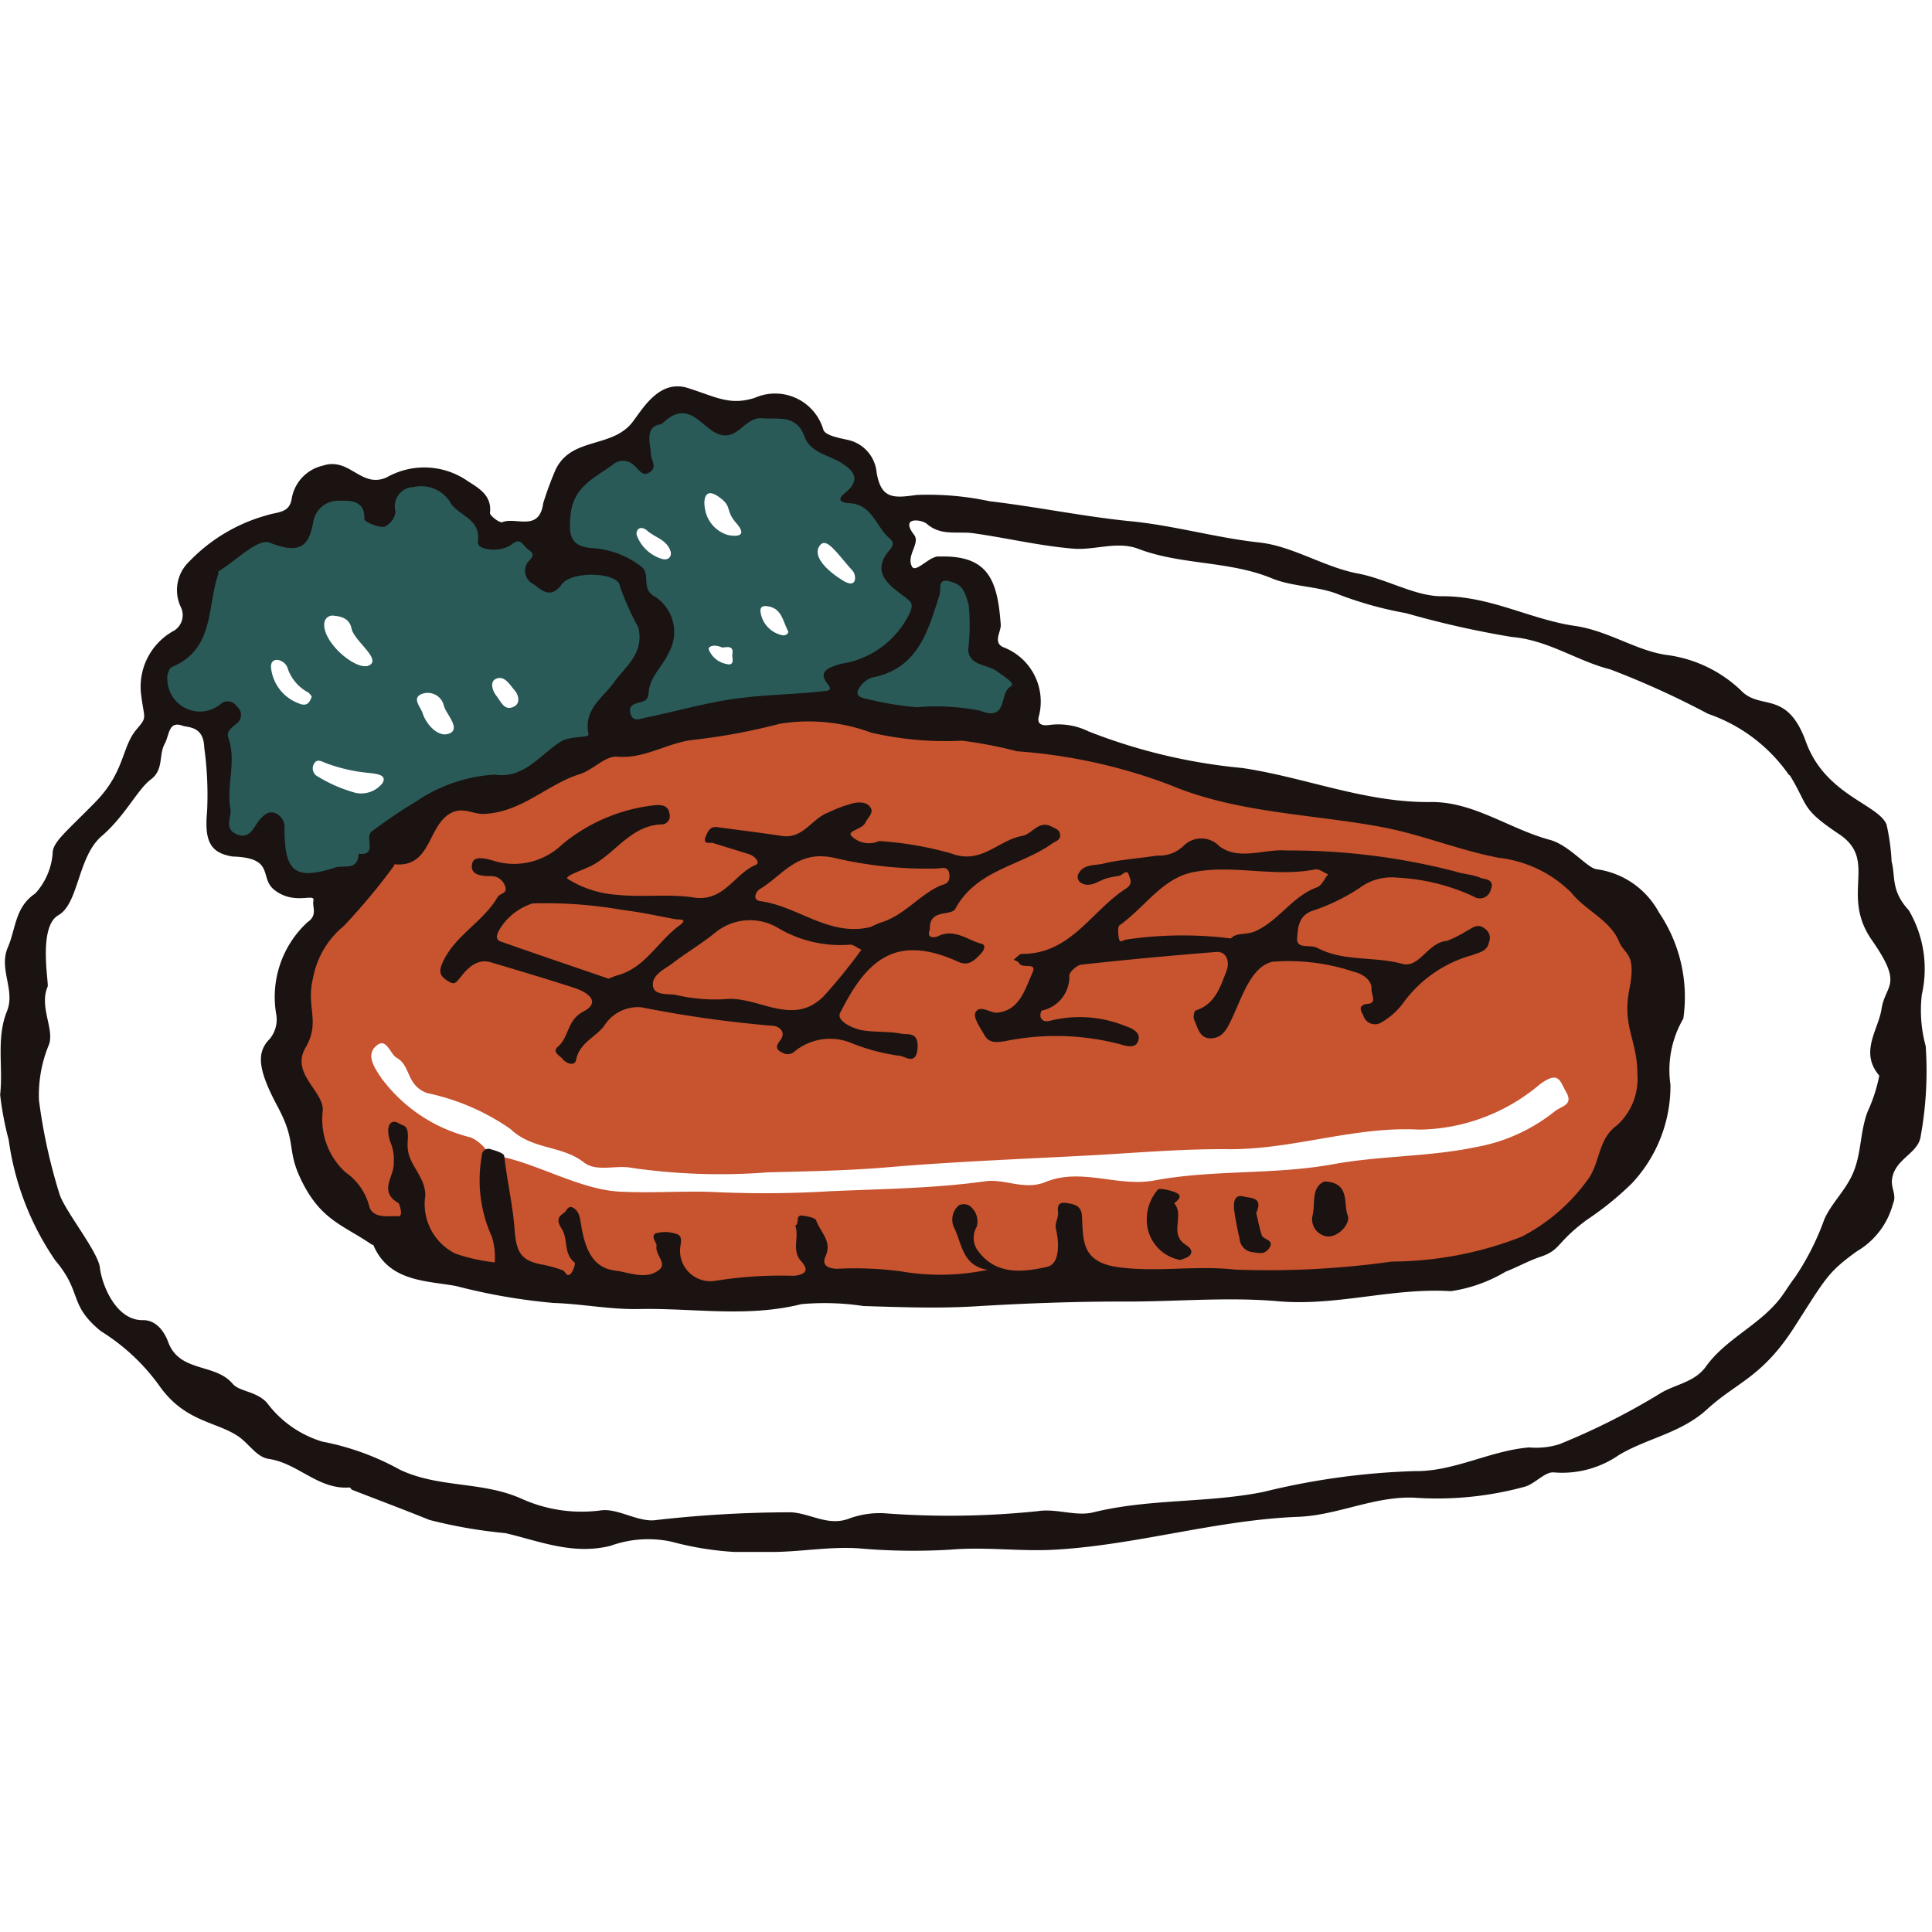<svg xmlns="http://www.w3.org/2000/svg" xmlns:xlink="http://www.w3.org/1999/xlink" width="70" height="70" viewBox="0 0 70 70">
  <defs>
    <clipPath id="clip-path">
      <rect id="Rectangle_988" data-name="Rectangle 988" width="69.822" height="42.229" fill="none"/>
    </clipPath>
  </defs>
  <g id="Group_4226" data-name="Group 4226" transform="translate(-935 -1299)">
    <rect id="Rectangle_950" data-name="Rectangle 950" width="70" height="70" transform="translate(935 1299)" fill="none"/>
    <g id="Group_4175" data-name="Group 4175" transform="translate(935 1313)">
      <g id="Group_4174" data-name="Group 4174" transform="translate(0 0)" clip-path="url(#clip-path)">
        <path id="Path_2565" data-name="Path 2565" d="M7.316,14.781c-.338-.825.244-1.67-.1-2.5-.089-.215.1-.361.241-.5.208-.207-.165-.153-.351-.359s-.293-.134-.568.013c-.924.5-1.352-.25-1.5-1.263a2.294,2.294,0,0,1,.351-.884c1.541-.546,1.2-2.923,1.205-2.966.064-.491,1.84-1.814,2.286-1.6.607.293.919.545,1.026-.38.061-.533.949-.97,1.482-1.029.4-.044,1.345-.042,1.428.581.014.112.255-.086.25-.25-.022-.541.969-.73,1.385-.776a2.542,2.542,0,0,1,1.759.97c.285.477.971.219.818,1.036-.022.115.259.165.678,0,.592-.231,1.408.107,1.082,1.137-.074.233.608.565.966.08.384-.52,1.872-.111,2.275.435a4.517,4.517,0,0,1,.2.645c-.222.546.394,2.1.193,2.271-.658.574-.293,1.592-1.316,1.881-.477.134.087.81-.153,1.16a4.644,4.644,0,0,1-1.011.346c-1-.032-1.125.557-1.857,1-.53.32-1.425.165-1.954.333a6.892,6.892,0,0,0-2.812,2.257c-.784.827-1.827.831-3.2.814-.365,0-.54-.092-.554-.433-.022-.55-.581-.384-.636-.949-.04-.413-.272-.437-.614-.1-.224.221-.337.177-.839-.058-.463-.215-.107-.62-.16-.923m5.647-.9c.2-.322-.274-.345-.467-.371a6.043,6.043,0,0,1-1.612-.37c-.118-.051-.3-.158-.4.039a.326.326,0,0,0,.129.453,5.317,5.317,0,0,0,1.388.6.984.984,0,0,0,.962-.35M12.482,9.6c.461-.227-.548-.886-.638-1.338-.067-.335-.331-.434-.625-.459a.3.3,0,0,0-.353.217c-.145.7,1.156,1.808,1.616,1.581M15.4,12.065c.407-.182-.134-.71-.208-1a.6.6,0,0,0-.766-.441c-.43.14-.081.474-.009.7.128.41.578.92.984.738m-5-1.337a.723.723,0,0,0-.117-.138,1.562,1.562,0,0,1-.75-.869c-.091-.351-.679-.492-.6.011a1.545,1.545,0,0,0,.987,1.243c.274.124.4.015.483-.247m6.707,0c.158.211.287.546.628.364.231-.122.157-.421.021-.577-.18-.207-.377-.572-.692-.42-.213.1-.131.421.042.633" transform="translate(0.892 0.508)" fill="#295a58"/>
        <path id="Path_2566" data-name="Path 2566" d="M27.593,10.327c.206.132-.614.572-.43.69a2.74,2.74,0,0,1-1.219.317,15.859,15.859,0,0,0-4.225.644,8.779,8.779,0,0,1-1.731.29c-.115.019-.341-.27-.365-.465-.016-.14,0-.761.155-.785.46-.066.4-.232.5-.546.109-.334.1-.448.584-.63.345-.128.142-1.618-.137-1.928s-.706-.533-.621-1.1c.054-.366-.432-.4-.656-.6-.177-.157-.5-.139-.726-.25-.461-.222-1.361.019-1.342-.621.02-.7-.078-1.564.91-2.06.636-.32.739-1.439,1.448-.864.238.192.49-.464.709-1S22.061.068,22.689.885c.351.454.843.354,1.419-.075.873-.652,1.907-.021,2.613.858a3.765,3.765,0,0,0,1.177.984c.613.3.566,1.365.763,1.385.691.073.315.853.72,1.258.125.125.306.719.1.965-.734.863.015.511.572.909.364.259.1,1.095-.032,1.229-.513.512-.34,1.409-1.344,1.431-.488.012-.6.113-1.08.5M22.975,3.912c-.514-.372-.568.1-.51.408a1.181,1.181,0,0,0,.837.97c.26.055.743.076.307-.423s-.121-.585-.634-.956M26.608,5.7c-.247.4.344.925.866,1.244s.479-.209.344-.358c-.571-.626-.963-1.284-1.21-.886m-6.227-.563c-.284-.245-.453.009-.373.191a1.4,1.4,0,0,0,.911.83c.237.065.357-.109.3-.281-.134-.417-.556-.494-.839-.739m4.388,2.74c-.2-.045-.325.016-.284.222a1,1,0,0,0,.776.818c.128.034.264-.067.214-.158-.182-.334-.22-.8-.706-.883m-1.71,1.476c-.268-.113-.488-.028-.451.091a.861.861,0,0,0,.648.52c.31.084.192-.261.2-.322.092-.445-.32-.233-.4-.288" transform="translate(3.075 0.095)" fill="#295a58"/>
        <path id="Path_2567" data-name="Path 2567" d="M30.994,8.009a2.491,2.491,0,0,0,1.433,1.714c.5.247-.335.906-.314,1.245.018.3-1.292.146-1.522.091a12.238,12.238,0,0,0-2.625-.4,6.33,6.33,0,0,1-1.4-.311.524.524,0,0,1-.32-.275.781.781,0,0,1,.273-.693c.771-.235,2.126-2.676,2.8-3.471.374-.439,1.383.028,1.484.327a15.517,15.517,0,0,1,.188,1.769" transform="translate(4.641 1.014)" fill="#295a58"/>
        <path id="Path_2568" data-name="Path 2568" d="M58.125,22.828c.132.1-.779,2.26-.746,2.62.04.432-1.4,2.081-1.778,2.41a8.423,8.423,0,0,1-2.18,1.607,18.1,18.1,0,0,1-5.068,1.189c-1.881.16-2.954-.022-4.84.062-.341.016-3.386-.388-3.671-.3a35.179,35.179,0,0,1-8.339.3,30.524,30.524,0,0,0-3.443,0c-.264-.007-2.6.159-3.633.278-.783.091-1.927-.474-2.354-.278a9.708,9.708,0,0,1-3.251.182c-.724-.237-.947-.4-1.51-.631-.475-.191-.475-1.071-.593-1.338a9.12,9.12,0,0,1-.325-2.774c1.391.225,3,1.218,4.45,1.3,1.223.069,2.446-.042,3.658.026a39.561,39.561,0,0,0,4.025-.04c1.865-.082,3.736-.1,5.593-.359.71-.1,1.422.34,2.181.027,1.292-.532,2.632.189,3.939-.056,2.147-.4,4.357-.2,6.48-.588,1.73-.314,3.488-.267,5.169-.62a6.338,6.338,0,0,0,2.839-1.276c.264-.227.725-.232.431-.737-.22-.379-.251-.772-.943-.264a6.884,6.884,0,0,1-4.364,1.642c-2.359-.129-4.589.73-6.926.709-1.718-.015-3.439.142-5.153.233-2.4.127-4.815.22-7.205.424-1.441.122-2.9.146-4.324.182a22.331,22.331,0,0,1-4.944-.164c-.563-.111-1.262.165-1.728-.2-.792-.619-1.857-.446-2.654-1.206a8.216,8.216,0,0,0-3.012-1.3c-.766-.272-.594-.985-1.1-1.273-.265-.149-.38-.789-.772-.421-.361.338-.02.81.213,1.157a5.7,5.7,0,0,0,3.2,2.134c.311.1.687.5.664.628a9.012,9.012,0,0,0,.746,4.361c-1.77-.134-6.444-2.154-6.292-3.137.114-.741-1.266-.964-1.129-1.722a12.984,12.984,0,0,0-.517-3.385c-.086-.453.94-3.112.746-3.422.018-.977,1.159-1.669,1.721-2.372a24.052,24.052,0,0,1,2.086-1.809c.239-1.225,1.488-1.478,2.657-1.481a5.363,5.363,0,0,0,2.943-1.205c.9-.62,3.427-.829,4.419-1.262,1.528-.668,2.863-.3,4.4-.9.857-.334,2.52.565,3.574.689,1.122.131,4.189.428,5.05.535a35.258,35.258,0,0,1,6.961,1.874c2.047.812,2.177.178,4.245.688a29.872,29.872,0,0,1,3.442.727c.55.2,2.349.747,2.849,1.013.731.388,2.526.753,2.888,1.765.161.448,1.279,1.264,1.683,1.658.63.613-.181,1.787-.058,1.821a4.664,4.664,0,0,0-.4,2.271" transform="translate(1.577 1.718)" fill="#c7532f"/>
        <path id="Path_2569" data-name="Path 2569" d="M27.583,17.577a25.1,25.1,0,0,1-1.771,1.98c-.334.31-.912.107-1.3,0-1.284-.355-2.615-.277-3.906-.532-.189-.038-.411-.013-.454-.2-.031-.129.157-.259.267-.385a16.092,16.092,0,0,1,2.307-1.768,1.129,1.129,0,0,1,.726-.151c1.4.1,2.542,1.305,4.131,1.056" transform="translate(3.565 2.922)" fill="#c7532f"/>
        <path id="Path_2570" data-name="Path 2570" d="M26.611,16.907c-1.143.293-2-.8-3.139-.843-.222-.007-.171-.161-.131-.268.242-.64,1.942-1.178,2.66-1.178,1.289,0,2.532.347,3.811.337.151,0,.384-.089.415.178.031.25-.165.357-.359.357-.63,0-.866.624-1.292.905a2.881,2.881,0,0,1-1.965.513" transform="translate(4.123 2.586)" fill="#c7532f"/>
        <path id="Path_2571" data-name="Path 2571" d="M22.022,16.639c-.879.548-1.331,1.508-2.321,1.882-.506.192-.823-.186-1.235-.241a13.028,13.028,0,0,1-2.9-.927c-.219-.084-.322-.258-.16-.368.563-.386.991-1.2,1.667-1.122.716.084,1.45.133,2.166.264.9.164,1.8.331,2.782.513" transform="translate(2.712 2.805)" fill="#c7532f"/>
        <path id="Path_2572" data-name="Path 2572" d="M34.484,17.321a.65.65,0,0,1,.457-.761c1-.386,1.383-1.789,2.8-1.571a24.042,24.042,0,0,0,3.016.051c.4.009.836-.321,1.092-.034-1.783,2.845-4.683,2.25-7.366,2.316" transform="translate(6.099 2.633)" fill="#c7532f"/>
        <path id="Path_2573" data-name="Path 2573" d="M24.927.061c1.02.322,1.508.644,2.42.355a1.82,1.82,0,0,1,2.487,1.162c.087.215.6.294.927.372a1.331,1.331,0,0,1,1,1.163c.16.979.62.938,1.449.821a10.607,10.607,0,0,1,2.641.227c1.712.2,3.428.56,5.109.725,1.583.155,3.1.6,4.665.77,1.215.132,2.348.892,3.566,1.123,1.063.2,2.084.831,3.049.825,1.751-.012,3.211.841,4.811,1.073,1.225.178,2.195.88,3.3,1.05a4.782,4.782,0,0,1,2.716,1.279c.713.764,1.67-.047,2.367,1.876s2.612,2.255,2.918,2.989a7.636,7.636,0,0,1,.184,1.343c.149.565-.032,1.057.625,1.77a4.2,4.2,0,0,1,.47,3.055,4.931,4.931,0,0,0,.141,1.865,13.221,13.221,0,0,1-.182,3.265c-.084.636-.954.814-1.04,1.578-.034.31.172.557.042.85a2.837,2.837,0,0,1-1.311,1.739c-1.072.772-1.13.978-2.286,2.775s-2.082,1.976-3.138,2.946c-.956.877-2.176,1.046-3.211,1.669a3.607,3.607,0,0,1-2.337.624c-.332-.042-.7.43-1.087.524a12.019,12.019,0,0,1-3.838.4c-1.492-.119-2.872.627-4.343.684-2.971.115-5.828,1.016-8.8,1.19-1.271.075-2.526-.111-3.809,0A22.52,22.52,0,0,1,31.11,42.1c-1.069-.068-2.089.126-3.129.132a11.4,11.4,0,0,1-3.648-.372,4,4,0,0,0-2.21.148c-1.377.346-2.6-.179-3.814-.459a17.615,17.615,0,0,1-2.75-.478c-.93-.377-1.869-.727-2.8-1.091-.038-.015-.066-.088-.094-.086-1.126.092-1.874-.885-2.933-1.035-.432-.061-.717-.561-1.111-.825-.8-.532-1.929-.52-2.843-1.818a7.421,7.421,0,0,0-2.123-1.984C2.468,33.262,3,32.847,2,31.665A10.156,10.156,0,0,1,.315,27.3a11.333,11.333,0,0,1-.31-1.635c.114-1.005-.149-2.047.247-3.025.313-.771-.311-1.522.034-2.32.29-.667.252-1.45.992-1.947a2.436,2.436,0,0,0,.628-1.426c-.014-.423.443-.758,1.534-1.869s.962-2,1.5-2.641c.4-.474.292-.351.181-1.208a2.312,2.312,0,0,1,1.2-2.387.663.663,0,0,0,.232-.843,1.428,1.428,0,0,1,.3-1.65A6.161,6.161,0,0,1,9.671,4.669c.413-.131.821-.075.9-.612A1.476,1.476,0,0,1,11.7,2.872c.971-.321,1.376.837,2.308.427a2.758,2.758,0,0,1,2.853.075c.371.259.976.512.892,1.211-.012.1.353.374.45.335.49-.2,1.336.366,1.479-.688a12.073,12.073,0,0,1,.446-1.208c.572-1.21,2.055-.761,2.8-1.744.39-.517.98-1.542,2-1.219M64.831,14.1a5.9,5.9,0,0,0-2.945-2.236,31.407,31.407,0,0,0-3.538-1.608c-1.217-.308-2.251-1.065-3.57-1.176a34.167,34.167,0,0,1-3.834-.863,13.361,13.361,0,0,1-2.437-.676c-.76-.311-1.664-.272-2.422-.585-1.561-.643-3.279-.475-4.843-1.07-.766-.292-1.585.061-2.364-.007-1.211-.1-2.407-.388-3.614-.558-.57-.08-1.164.114-1.689-.344-.166-.146-.983-.282-.457.4.238.308-.29.745-.076,1.151.135.259.661-.418,1-.362,1.763-.053,2.1.847,2.217,2.467.016.252-.284.63.073.81a2.108,2.108,0,0,1,1.3,2.54c-.069.319.232.307.375.287a2.473,2.473,0,0,1,1.435.232,20.409,20.409,0,0,0,5.568,1.325c2.29.341,4.464,1.263,6.825,1.233,1.554-.02,2.855.977,4.318,1.37.7.188,1.361,1.026,1.694,1.065a3.027,3.027,0,0,1,2.259,1.565,5.462,5.462,0,0,1,.884,3.846,3.708,3.708,0,0,0-.466,2.4,5.165,5.165,0,0,1-1.392,3.564A11.131,11.131,0,0,1,57.491,30.2c-1.132.839-.922,1.086-1.687,1.341-.408.135-.826.37-1.251.535a5.415,5.415,0,0,1-1.984.707c-2.108-.133-4.145.551-6.255.365-1.836-.161-3.688.015-5.53.011s-3.643.064-5.463.174c-1.342.081-2.693.029-4.038-.012a9.4,9.4,0,0,0-2.25-.068c-1.975.494-3.924.135-5.88.177-1.042.021-2.077-.188-3.091-.22A21.455,21.455,0,0,1,16.54,32.6c-1.044-.2-2.444-.139-3.011-1.486,0-.013-.042-.009-.06-.021-1.005-.687-1.78-.865-2.464-2.158s-.2-1.451-.945-2.838-.759-1.978-.285-2.457a1.1,1.1,0,0,0,.233-.892,3.681,3.681,0,0,1,1.133-3.334c.38-.26.164-.545.215-.786.061-.284-.684.182-1.409-.379-.576-.445.047-1.169-1.525-1.215-.754-.125-1.027-.5-.92-1.612A12.475,12.475,0,0,0,7.4,13.087c-.021-.791-.594-.72-.784-.791-.514-.191-.478.342-.646.648-.227.412-.028.943-.507,1.3S4.543,15.554,3.678,16.3s-.821,2.441-1.563,2.861-.34,2.472-.388,2.585c-.325.751.279,1.579.031,2.142a4.746,4.746,0,0,0-.346,1.978,19.893,19.893,0,0,0,.734,3.366c.161.59,1.406,2.108,1.474,2.7.068.61.578,1.916,1.554,1.9.54-.008.818.514.917.786.408,1.123,1.695.763,2.334,1.515.255.3.862.264,1.253.7a3.9,3.9,0,0,0,2,1.4,9.5,9.5,0,0,1,2.818,1.022c1.428.67,2.981.407,4.412,1.053a5.287,5.287,0,0,0,2.835.421c.616-.1,1.311.4,1.953.355a43.594,43.594,0,0,1,4.956-.29c.71.032,1.358.527,2.13.221a3.216,3.216,0,0,1,1.24-.187,31.115,31.115,0,0,0,5.6-.077c.647-.1,1.369.2,1.99.045,2.027-.5,4.119-.332,6.156-.738a26.153,26.153,0,0,1,5.49-.756c1.431.021,2.723-.74,4.143-.858a2.847,2.847,0,0,0,1.092-.114,24.97,24.97,0,0,0,3.625-1.821c.551-.355,1.268-.407,1.689-.994.75-1.046,2.031-1.532,2.779-2.59.154-.219.307-.464.451-.647a9.4,9.4,0,0,0,1.062-2.1c.262-.59.766-1.038,1.038-1.669.312-.723.251-1.5.532-2.236a5.721,5.721,0,0,0,.421-1.3c-.727-.851-.035-1.657.08-2.407.141-.92.814-.838-.347-2.5s.237-2.888-1.185-3.839-1.093-1.009-1.8-2.153M35.784,32.008c-.929-.141-.93-.976-1.233-1.566a.687.687,0,0,1,.182-.765.409.409,0,0,1,.4.015.708.708,0,0,1,.257.754.789.789,0,0,0-.007.8c.652.982,1.676.851,2.554.656.461-.1.447-.85.319-1.392-.042-.18.1-.4.08-.591-.046-.35.122-.367.38-.319s.467.111.486.472c.048.883-.026,1.67,1.351,1.847,1.408.181,2.781-.076,4.191.082a32.081,32.081,0,0,0,5.688-.291,13.049,13.049,0,0,0,4.7-.9,6.768,6.768,0,0,0,2.356-2.015c.5-.614.382-1.511,1.1-2.023a2.271,2.271,0,0,0,.737-1.867c0-1.222-.557-1.716-.291-3.054s-.169-1.238-.373-1.734c-.324-.786-1.2-1.111-1.738-1.782a4.437,4.437,0,0,0-2.6-1.252c-1.439-.267-2.821-.849-4.26-1.117-2.57-.479-5.241-.5-7.685-1.53a19.546,19.546,0,0,0-5.53-1.215,15.611,15.611,0,0,0-1.994-.384,11.879,11.879,0,0,1-3.294-.293,6.507,6.507,0,0,0-3.321-.317,21.885,21.885,0,0,1-3.151.584c-.939.115-1.736.692-2.725.606-.427-.038-.877.48-1.352.63-1.2.378-2.1,1.384-3.479,1.444-.4.018-.767-.282-1.23-.012-.818.478-.681,1.97-2.018,1.837a.175.175,0,0,1-.013.061,22.926,22.926,0,0,1-1.814,2.174,3.191,3.191,0,0,0-1.119,1.908c-.26,1.027.286,1.551-.268,2.5s.678,1.581.624,2.293a2.6,2.6,0,0,0,.816,2.217,2.162,2.162,0,0,1,.88,1.282c.164.407.687.3,1.042.317.2.008.032-.461.007-.477-.747-.419-.139-.978-.172-1.464a1.609,1.609,0,0,0-.132-.769c-.188-.593.033-.838.331-.648.168.107.352.025.307.63s.211.831.446,1.3a1.455,1.455,0,0,1,.194.667,2,2,0,0,0,1.1,2.121,6.6,6.6,0,0,0,1.413.311,2.508,2.508,0,0,0-.106-.933,4.946,4.946,0,0,1-.359-2.949.236.236,0,0,1,.331-.213c.174.049.466.139.478.238.1.9.313,1.8.375,2.668.058.819.237,1.117.944,1.258a4.583,4.583,0,0,1,.8.219c.1.039.145.27.285.126.1-.1.185-.378.145-.408-.408-.319-.232-.844-.46-1.211-.147-.237-.212-.4.072-.586.108-.073.148-.292.331-.189.214.121.245.331.285.58.125.769.354,1.6,1.251,1.7.5.058,1.111.355,1.591-.035.29-.237-.169-.546-.1-.873.018-.081-.239-.346-.024-.445a1.23,1.23,0,0,1,.7.011c.231.047.227.213.189.445a1.1,1.1,0,0,0,1.3,1.259,15.054,15.054,0,0,1,2.8-.175c.711-.062.355-.431.257-.548-.338-.4-.04-.869-.2-1.271.171-.065-.013-.4.265-.362.18.026.468.075.5.184.142.414.586.744.335,1.289-.141.31.058.439.406.454a12.545,12.545,0,0,1,2.37.1,8.33,8.33,0,0,0,3.1-.064M17.935,14.069c1.037.152,1.616-.7,2.35-1.178.379-.246,1.063-.148,1.038-.277-.187-.934.514-1.312.943-1.915.388-.546,1.086-1.023.863-1.962a9.888,9.888,0,0,1-.664-1.482c-.027-.53-1.743-.585-2.11-.084-.426.581-.754.173-1.05-.018a.533.533,0,0,1-.108-.862c.229-.247.009-.307-.128-.44-.162-.158-.224-.368-.537-.124-.4.315-1.251.2-1.215-.074.121-.907-.758-.954-1.026-1.49a1.249,1.249,0,0,0-1.3-.517.7.7,0,0,0-.659.894.693.693,0,0,1-.411.548c-.237.028-.726-.188-.72-.278.042-.736-.621-.667-.918-.666a.914.914,0,0,0-.934.772c-.168.985-.586,1.132-1.586.744C9.341,5.5,8.531,6.332,7.9,6.713c0,0,.025.041.02.055-.427,1.2-.133,2.754-1.692,3.4-.1.042-.188.306-.165.448a1.18,1.18,0,0,0,1.918.906.388.388,0,0,1,.594.068.389.389,0,0,1,0,.624c-.152.137-.393.268-.3.525.3.847-.076,1.707.071,2.556.056.319-.25.73.232.936s.638-.311.823-.521.327-.325.563-.252a.548.548,0,0,1,.344.568c0,1.569.387,1.877,1.831,1.409.315-.1.839.126.851-.5.734.082.174-.623.5-.824a17.763,17.763,0,0,1,1.559-1.053,5.709,5.709,0,0,1,2.882-.992m6.053-12.7c-.648.075-.42.677-.4,1.1.008.212.225.439-.018.626-.274.211-.4-.064-.577-.211a.563.563,0,0,0-.711-.1c-.647.5-1.481.8-1.6,1.83-.089.767-.035,1.218.86,1.255a3.215,3.215,0,0,1,1.681.652c.387.266-.029.82.521,1.106a1.528,1.528,0,0,1,.473,2.057c-.174.412-.639.825-.7,1.326-.032.271-.04.36-.292.434-.178.052-.458.073-.38.4.081.344.373.2.526.166,1-.2,1.981-.486,2.983-.646,1.233-.2,2.227-.179,3.47-.315.166-.019.354-.022.178-.247-.338-.428-.1-.583.474-.747a3.294,3.294,0,0,0,2.5-1.863c.108-.274.085-.352-.179-.552-.543-.41-1.275-.883-.56-1.707.211-.245.079-.35-.04-.458-.461-.425-.613-1.2-1.421-1.24-.232-.011-.506-.087-.153-.373.564-.457.355-.791-.158-1.1-.46-.278-1.105-.37-1.305-.926-.3-.83-.953-.63-1.552-.676s-.829.73-1.458.606c-.7-.137-1.142-1.416-2.167-.4M35.1,7.933c-.154-.592-.278-.745-.634-.853-.528-.159-.345.225-.428.484-.417,1.3-.773,2.661-2.426,2.982a.862.862,0,0,0-.521.46c-.117.268.257.3.37.332a11.409,11.409,0,0,0,1.758.287,8.26,8.26,0,0,1,2.29.125c1.027.41.684-.64,1.1-.869.217-.119-.232-.361-.464-.543-.352-.275-1.026-.2-1.066-.79A7.563,7.563,0,0,0,35.1,7.933" transform="translate(0 -0.001)" fill="#1a1311"/>
        <path id="Path_2574" data-name="Path 2574" d="M29.469,14.206a12.57,12.57,0,0,1,2.589.447c1.09.424,1.712-.48,2.575-.632.378-.067.592-.59,1.077-.335.142.074.285.113.3.286.02.208-.154.228-.293.328-1.142.813-2.735.942-3.5,2.357-.151.279-.931,0-.925.7,0,.114-.1.244.035.319a.366.366,0,0,0,.279-.032c.594-.273,1.06.157,1.576.291.135.035.084.212-.019.324-.227.247-.455.5-.836.324-2.3-1.049-3.345-.035-4.288,1.855-.139.278.455.574.851.632.451.065.918.029,1.363.115.238.046.625-.078.593.507-.035.646-.443.331-.608.3a7.214,7.214,0,0,1-1.844-.49,2.03,2.03,0,0,0-2.041.357.373.373,0,0,1-.427,0c-.2-.084-.227-.219-.074-.407.273-.338-.042-.548-.26-.553a42.539,42.539,0,0,1-4.758-.671,1.449,1.449,0,0,0-1.364.706c-.334.4-.883.6-1,1.212-.04.213-.338.14-.478-.039-.1-.132-.415-.244-.168-.459.4-.347.317-.951.909-1.262.67-.351.152-.7-.3-.852-1.012-.331-2.035-.633-3.058-.937-.5-.147-.858.247-1.071.519s-.248.307-.508.139-.3-.324-.167-.626c.433-1,1.477-1.481,2.005-2.4.079-.137.387-.108.258-.415a.525.525,0,0,0-.488-.338c-.37,0-.8-.034-.69-.473.075-.292.548-.149.84-.062a2.505,2.505,0,0,0,2.412-.61,6.323,6.323,0,0,1,3.424-1.43c.231,0,.426.029.47.324a.3.3,0,0,1-.264.377c-1.107.025-1.664,1-2.512,1.47-.306.171-1.069.4-.911.507a3.834,3.834,0,0,0,1.774.574c.925.1,1.88-.041,2.8.1,1.089.161,1.456-.856,2.233-1.182.188-.079-.036-.326-.242-.391-.431-.133-.863-.264-1.293-.4-.131-.04-.408.084-.264-.264.085-.2.172-.346.415-.313.778.106,1.557.2,2.333.318s1.08-.628,1.675-.846a4.909,4.909,0,0,1,.945-.348c.254-.04.458-.018.578.142.158.212-.088.385-.173.571-.113.245-.664.292-.51.475a.9.9,0,0,0,1.027.184m-.661,3.947c-.146-.066-.306-.208-.432-.184a4.418,4.418,0,0,1-2.559-.591,1.988,1.988,0,0,0-2.249.109c-.487.407-1.093.764-1.615,1.163-.259.2-.78.423-.69.843.069.327.556.24.847.3a6.114,6.114,0,0,0,1.762.148c1.192-.126,2.435,1.025,3.565-.1a20.282,20.282,0,0,0,1.37-1.685m.326-.827c.139-.059.273-.131.415-.175.8-.254,1.326-.943,2.061-1.3.174-.085.4-.066.391-.385-.018-.392-.293-.261-.471-.26a14.665,14.665,0,0,1-3.621-.368c-1.413-.353-1.922.6-2.773,1.109-.164.1-.28.4.008.44,1.359.177,2.5,1.3,3.99.939m-9.477,1.867c.141-.053.233-.1.33-.122,1-.279,1.454-1.238,2.228-1.8.358-.26-.041-.209-.149-.229-.644-.122-1.286-.262-1.936-.34a15.938,15.938,0,0,0-3.237-.232,2.182,2.182,0,0,0-1.228,1c-.071.151-.113.315.074.38,1.31.46,2.625.905,3.918,1.349" transform="translate(2.399 2.267)" fill="#1a1311"/>
        <path id="Path_2575" data-name="Path 2575" d="M36.627,14.537a1.262,1.262,0,0,0,.939-.347.906.906,0,0,1,1.306.011c.719.531,1.612.087,2.426.152a23.853,23.853,0,0,1,6.1.756c.3.1.637.111.927.232.16.067.539.034.374.443a.406.406,0,0,1-.625.232,7.43,7.43,0,0,0-2.752-.679,1.94,1.94,0,0,0-1.381.379,7.2,7.2,0,0,1-1.661.809c-.564.175-.564.65-.593,1-.035.42.478.224.725.354.963.512,2.062.3,3.08.58.631.172.924-.783,1.625-.83a4.448,4.448,0,0,0,.7-.353c.2-.094.4-.321.686-.078a.393.393,0,0,1,.137.47c-.069.352-.364.375-.617.479a4.584,4.584,0,0,0-2.453,1.675,2.607,2.607,0,0,1-.838.765.438.438,0,0,1-.641-.24c-.066-.149-.259-.4.173-.44.324-.029.1-.371.117-.513.033-.358-.36-.588-.632-.644a7.432,7.432,0,0,0-2.958-.366c-.786.186-1.1,1.292-1.482,2.087-.148.311-.3.651-.7.685-.459.039-.518-.377-.654-.672-.041-.088,0-.317.054-.333.7-.227.885-.827,1.117-1.428.131-.338.006-.724-.375-.693q-2.442.192-4.877.458c-.167.018-.439.261-.441.4a1.25,1.25,0,0,1-.991,1.263c-.042.014-.078.194-.044.259.081.153.212.149.388.1a4.4,4.4,0,0,1,2.683.206c.255.086.545.231.468.507-.089.322-.418.222-.67.148a9.2,9.2,0,0,0-4.157-.111c-.3.048-.581.085-.749-.212-.149-.264-.419-.643-.331-.819.154-.308.538.016.776,0,.817-.066,1.022-.844,1.292-1.45.179-.4-.377-.126-.48-.342-.028-.06-.129-.086-.2-.127.1-.073.2-.212.306-.211,1.761.007,2.51-1.564,3.753-2.36.277-.177.153-.358.12-.478-.073-.265-.227-.019-.35.006-.145.028-.293.048-.435.086-.326.086-.62.388-.986.155a.281.281,0,0,1-.087-.254c.171-.43.612-.346.942-.428.512-.127,1.046-.162,1.94-.288m2.668,3c.207-.225.551-.112.884-.262.866-.39,1.341-1.27,2.233-1.588.169-.061.272-.31.4-.472-.157-.064-.328-.206-.467-.179-1.47.294-2.966-.184-4.413.1-1.13.22-1.769,1.289-2.669,1.922-.084.059-.054.324-.028.485.031.189.167.049.253.038a13.971,13.971,0,0,1,3.8-.042" transform="translate(5.311 2.462)" fill="#1a1311"/>
        <path id="Path_2576" data-name="Path 2576" d="M36.527,27.282a1.483,1.483,0,0,1-1.164-1.049,1.654,1.654,0,0,1,.345-1.5c.041-.069.407.013.6.084.326.119.168.273-.008.407.383.424-.182,1.093.39,1.488.089.06.332.2.185.391-.079.1-.252.133-.348.179" transform="translate(6.242 4.371)" fill="#1a1311"/>
        <path id="Path_2577" data-name="Path 2577" d="M40.84,24.477c.95.035.677.812.843,1.231.107.267-.281.736-.673.763a.622.622,0,0,1-.6-.767c.106-.411-.065-1.01.428-1.226" transform="translate(7.147 4.33)" fill="#1a1311"/>
        <path id="Path_2578" data-name="Path 2578" d="M38.793,25.529c.059.245.113.532.2.81.054.181.532.173.232.523-.155.182-.344.131-.533.1a.526.526,0,0,1-.5-.5,10.577,10.577,0,0,1-.2-1.06c-.007-.161-.042-.56.352-.458.253.065.711.015.454.586" transform="translate(6.72 4.409)" fill="#1a1311"/>
      </g>
    </g>
  </g>
</svg>
